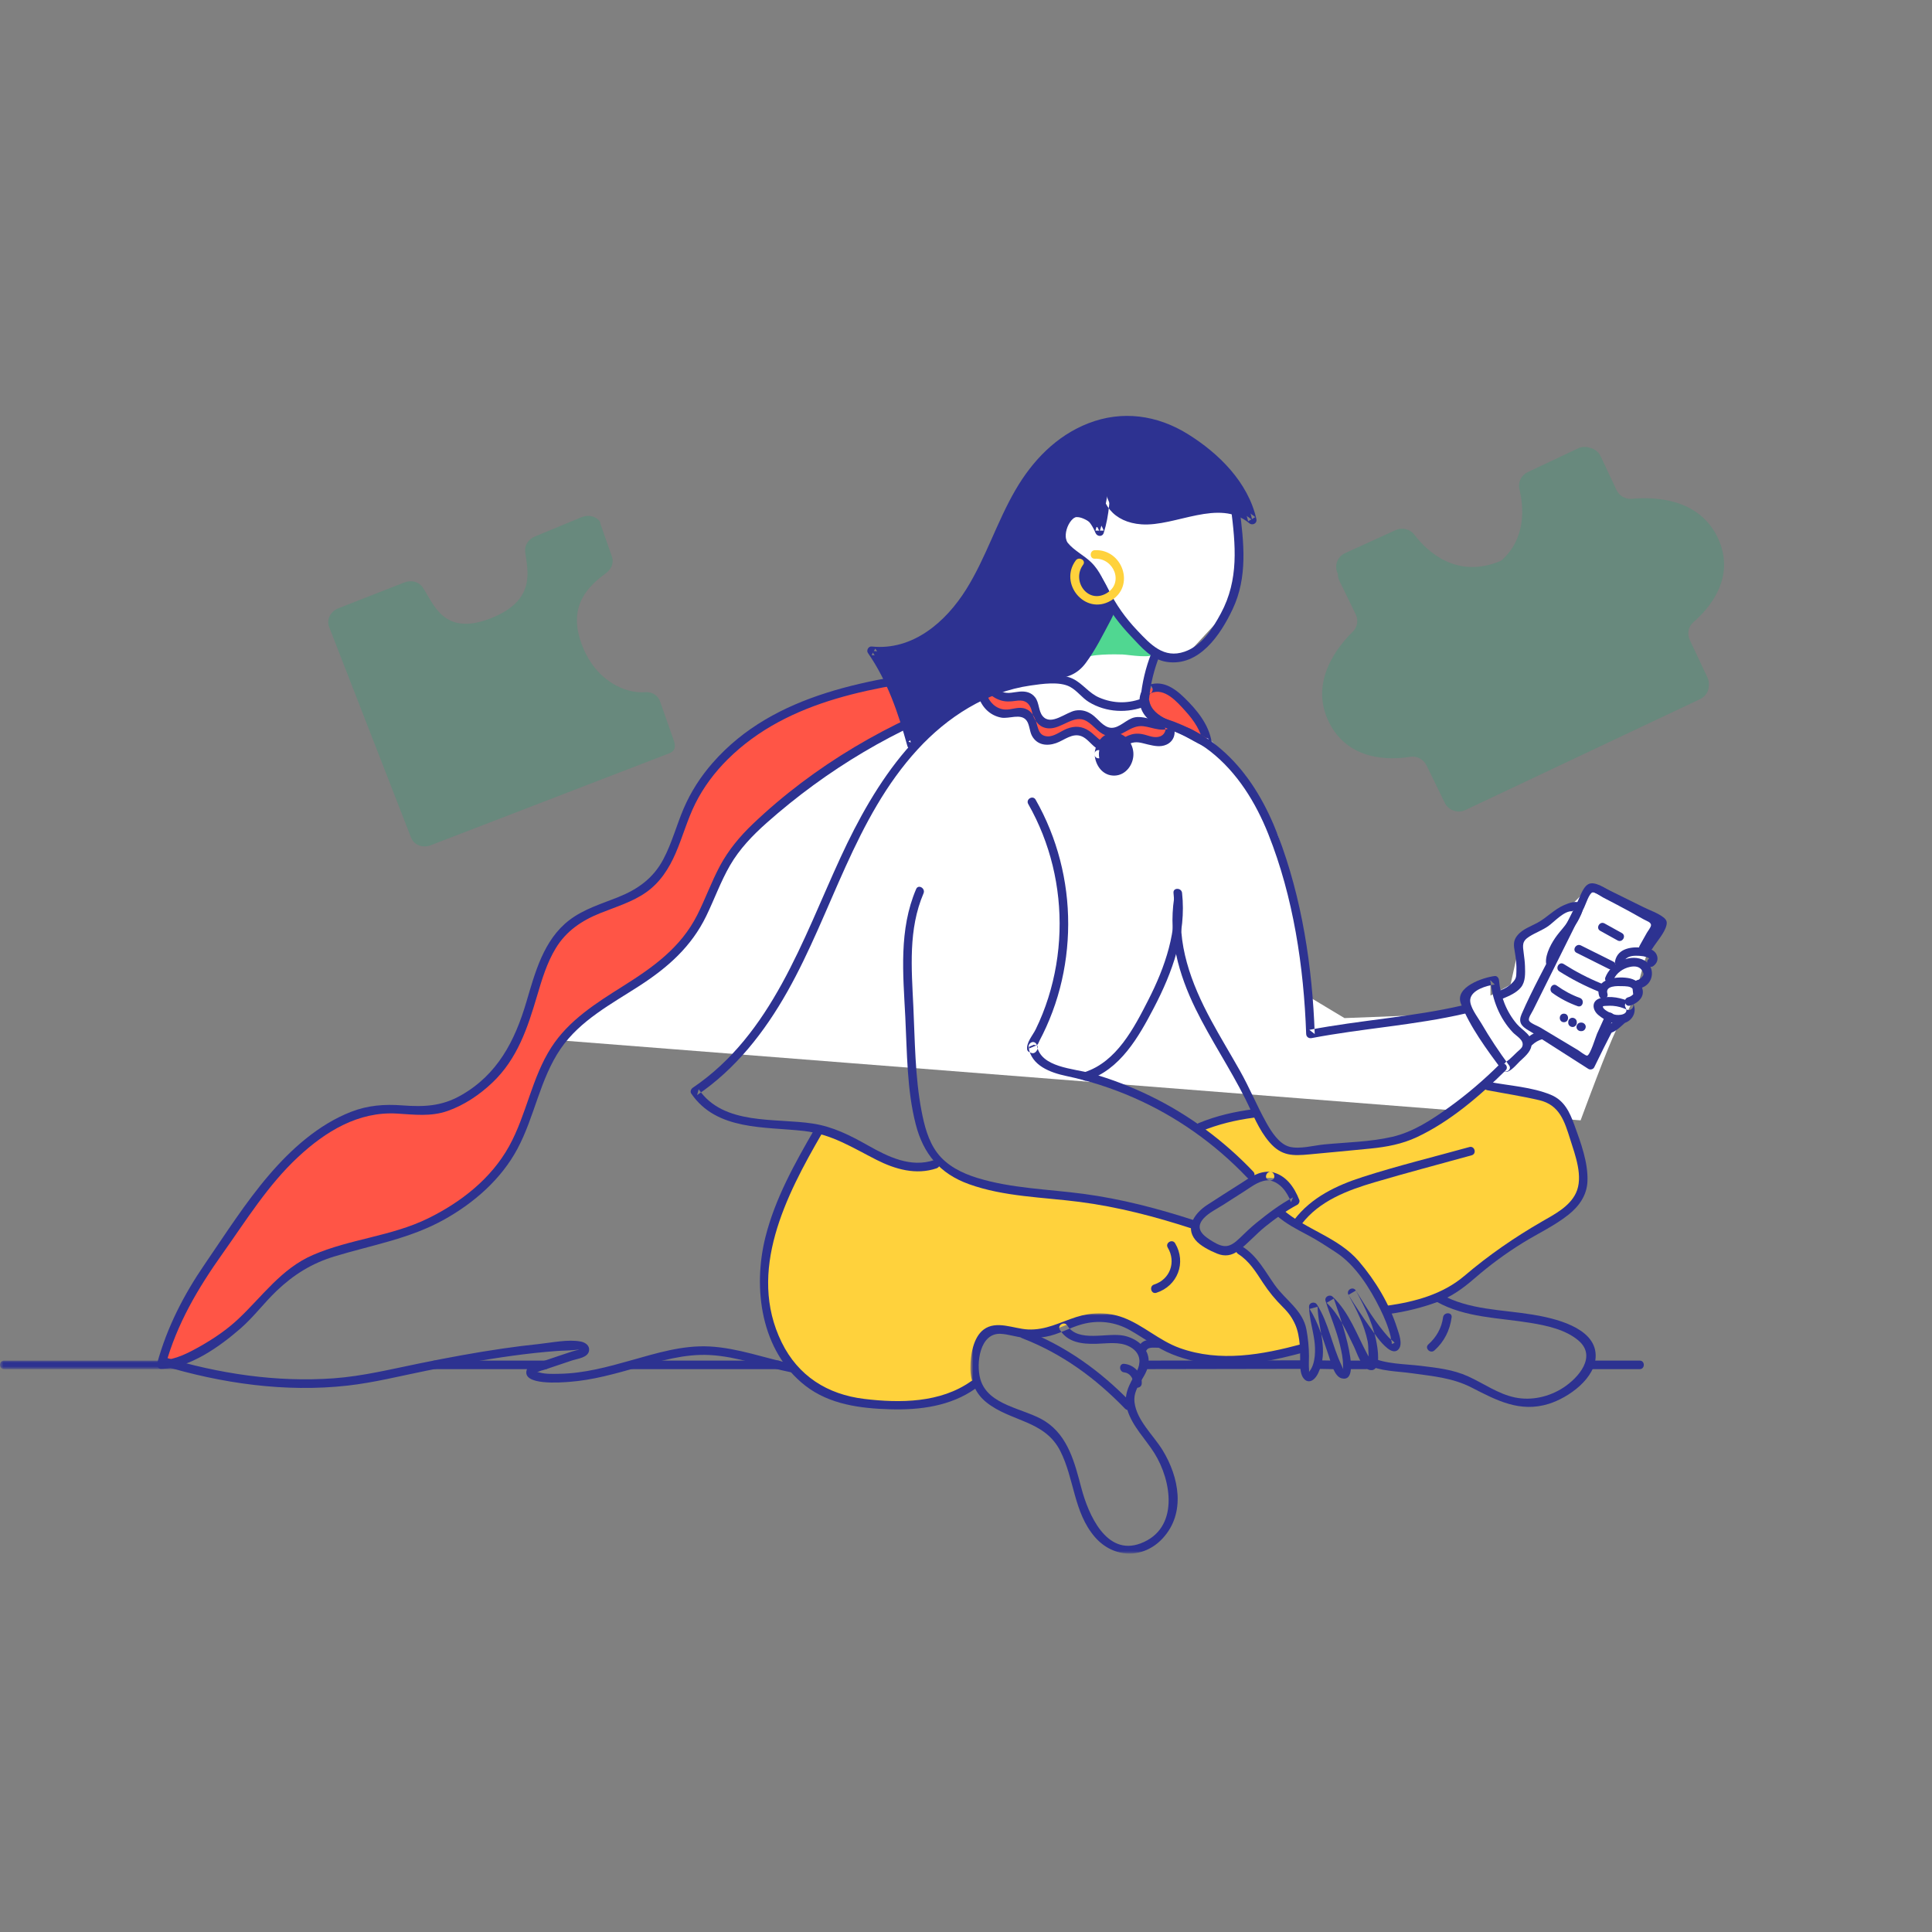 <?xml version="1.0" encoding="UTF-8" standalone="no"?>
<svg
   xmlns:dc="http://purl.org/dc/elements/1.1/"
   xmlns:cc="http://creativecommons.org/ns#"
   xmlns:rdf="http://www.w3.org/1999/02/22-rdf-syntax-ns#"
   xmlns:svg="http://www.w3.org/2000/svg"
   xmlns="http://www.w3.org/2000/svg"
   xmlns:xlink="http://www.w3.org/1999/xlink"
   xmlns:sodipodi="http://sodipodi.sourceforge.net/DTD/sodipodi-0.dtd"
   xmlns:inkscape="http://www.inkscape.org/namespaces/inkscape"
   width="500"
   height="500"
   viewBox="0 0 500 500"
   version="1.1"
   id="svg919"
   sodipodi:docname="illustration-08.svg"
   inkscape:version="1.0 (4035a4f, 2020-05-01)">
  <rect x="0" y="0" width="500" height="500" fill="#808080" stroke="none"/>
  <sodipodi:namedview
     inkscape:document-rotation="0"
     pagecolor="#ffffff"
     bordercolor="#666666"
     borderopacity="1"
     objecttolerance="10"
     gridtolerance="10"
     guidetolerance="10"
     inkscape:pageopacity="0"
     inkscape:pageshadow="2"
     inkscape:window-width="1920"
     inkscape:window-height="1027"
     id="namedview921"
     showgrid="false"
     inkscape:zoom="1.4944072"
     inkscape:cx="155.24551"
     inkscape:cy="254.56587"
     inkscape:window-x="0"
     inkscape:window-y="25"
     inkscape:window-maximized="1"
     inkscape:current-layer="svg919" />
  <title
     id="title833">illustration-05</title>
  <defs
     id="defs837">
    <polygon
       id="path-1"
       points="87.265,62.17 0,62.17 0,-3.2246991e-14 87.265,-3.2246991e-14 " />
    <polygon
       id="path-3"
       points="46.426,2.211 0,2.211 0,-1.6123496e-14 46.426,-1.6123496e-14 " />
  </defs>
  <g
     id="Desktop"
     stroke="none"
     stroke-width="1"
     fill="none"
     fill-rule="evenodd"
     transform="matrix(-1,0,0,1,446.19,107.066)">
    <g
       id="Landing-02"
       transform="translate(-1053,-7069)">
      <g
         id="Group-21"
         transform="translate(100,6625)">
        <g
           id="Group"
           transform="translate(953,444)">
          <g
             id="Group-23"
             transform="translate(0,0.568)">
            <path
               d="M 307.347,161.123 229.052,82.001 201.708,63.791 178.519,25.868 152.862,16.026 126.268,22.049 V 34.741 45.37 l 3.357,6.221 8.349,9.044 6.551,2.301 2.586,-2.301 3.082,10.227 -5.668,6.652 -10.836,5.593 -9.762,9.984 -8.466,15.457 -4.008,13.851 -3.527,27.627 -9.689,5.821 -29.877,-1.146 -2.193,-6.556 -5.706,-2.08 v 3.961 l -5.187,-2.811 -2.505,-11.314 -14.041,-10.106 -3.968,-3.929 -17.533,9.336 3.546,10.479 1.964,7.322 c 1.75,4.443 3.095,7.08 4.035,7.91 0.94,0.83 4.393,9.296 10.359,25.398 z"
               id="Path-2"
               fill="#ffffff" />
            <g
               id="Group-129">
              <path
                 d="m 54.472,193.248 c 1.405,-0.196 0.807,-2.328 -0.589,-2.134 -1.586,0.221 -3.195,0.27 -4.812,0.185 -0.795,0.63 -1.57,1.287 -2.329,1.949 2.583,0.311 5.173,0.356 7.73,0"
                 id="Fill-1"
                 fill="#ffffff" />
              <path
                 d="m 89.88,226.422 c 8.612,-14.276 22.621,-17.414 23.764,-18.773 1.143,-1.357 0.788,-2.544 -0.834,-3.269 -0.468,-0.209 -0.999,-0.243 -1.475,-0.434 -2.187,-0.879 1.195,-4.564 3.139,-5.895 1.944,-1.33 4.098,-0.63 6.444,-0.845 4.921,-3.404 13.66,-10.747 14.762,-12.48 1.103,-1.732 -5.773,-2.741 -5.773,-2.741 0,0 -5.678,-1.325 -8.422,-1.418 -1.259,0.857 -1.818,2.449 -2.555,3.781 -2.587,4.676 -3.785,6.902 -11.81,5.646 -4.466,-0.54 -9.94,-0.373 -13.456,-1.201 -8.517,-1.041 -18.191,-2.255 -25.61,-10.694 -2.342,-2.662 -4.047,-4.966 -7.653,-4.673 -3.68,0.298 -8.095,1.971 -11.852,2.686 -2.168,0.414 -4.449,0.879 -6.11,2.333 -1.417,1.239 -2.194,3.039 -2.861,4.799 -1.272,3.357 -2.307,6.801 -3.096,10.303 -0.514,2.287 -0.922,4.688 -0.322,6.955 1.101,4.164 5.188,6.707 8.926,8.853 6.084,3.493 12.166,7.074 17.522,11.603 2.667,2.257 5.179,4.766 8.269,6.396 3.656,1.928 11.053,3.986 15.785,4.741"
                 id="Fill-3"
                 fill="#ffd23c" />
              <path
                 d="m 109.256,240.829 c 7.591,2.608 23.874,4.496 30.352,1.667 6.639,-2.899 15.33,-8.469 22.569,-8.793 7.062,-0.315 9.402,3.395 16.459,3.808 4.292,0.253 10.501,-2.077 13.599,0.9 2.177,2.093 2.402,5.573 1.539,8.466 -0.249,0.837 -0.58,1.672 -0.559,2.544 0.057,2.461 5.335,4.175 7.718,4.798 12.215,3.2 18.976,3.437 31.428,-1.303 4.398,-1.675 5.392,-4.088 8.895,-7.23 2.464,-2.207 7.073,-13.931 6.999,-16.471 -0.486,-16.34 -4.667,-30.765 -13.64,-44.437 -7.05,1.932 -13.909,6.578 -21.467,8.769 -3.27,0.949 -7.543,2.18 -9.132,-0.829 -3.766,3.317 -12.077,6.907 -17.078,7.348 -17.465,1.536 -32.355,5.008 -49.337,9.36 -0.596,1.962 -1.584,3.003 -4.158,4.534 -2.574,1.531 -5.783,1.324 -8.768,1.068 -0.503,2.422 -1.075,3.586 -2.966,5.181 -5.16,4.357 -10.309,13.331 -12.928,19.552"
                 id="Fill-5"
                 fill="#ffd23c" />
              <path
                 d="m 191.188,68.013 c -0.64,2.895 -3.622,5.074 -6.578,4.808 -1.535,-0.14 -3.177,-0.831 -4.537,-0.106 -2.218,1.183 -1.559,4.893 -3.54,6.441 -1.444,1.128 -3.556,0.548 -5.191,-0.28 -1.635,-0.828 -3.349,-1.894 -5.155,-1.585 -2.972,0.508 -4.591,4.48 -7.605,4.541 -2.317,0.047 -4.022,-2.298 -6.299,-2.734 -1.404,-0.269 -2.826,0.224 -4.202,0.616 -1.375,0.391 -2.911,0.674 -4.187,0.031 -1.277,-0.644 -1.918,-2.594 -0.84,-3.534 l 0.712,4.267 c -1.078,0.939 -0.437,2.89 0.84,3.533 1.277,0.644 2.812,0.362 4.188,-0.029 1.375,-0.392 2.797,-0.885 4.202,-0.616 2.276,0.436 3.981,2.781 6.298,2.735 3.014,-0.061 4.634,-4.033 7.605,-4.542 1.807,-0.309 3.521,0.757 5.155,1.586 1.635,0.828 3.747,1.407 5.191,0.279 1.981,-1.546 1.321,-5.257 3.539,-6.439 1.36,-0.726 3.002,-0.034 4.537,0.104 2.956,0.268 5.938,-1.912 6.578,-4.807"
                 id="Fill-7"
                 fill="#ff5546" />
              <path
                 d="m 190.12,67.719 c -0.51,1.705 -1.703,3.148 -3.428,3.744 -1.489,0.513 -2.916,0.007 -4.413,-0.112 -1.565,-0.123 -2.967,0.196 -3.97,1.475 -1.091,1.391 -0.858,3.523 -1.935,4.839 -2.189,2.678 -6.069,-1.026 -8.556,-1.421 -1.574,-0.248 -2.897,0.129 -4.205,1.012 -1.564,1.058 -2.989,3.404 -5.031,3.47 -2.141,0.067 -3.926,-2.258 -6.004,-2.695 -1.088,-0.23 -2.165,-0.043 -3.227,0.188 -0.67,0.146 -1.314,0.392 -1.985,0.535 -0.367,0.115 -0.745,0.178 -1.132,0.185 -1.195,0.331 -1.995,-0.318 -2.398,-1.946 l -1.85,-0.489 c 0.148,0.888 0.296,1.774 0.444,2.662 0.059,0.358 0.234,0.917 0.215,1.288 -0.041,0.792 0.064,-0.831 -0.195,-0.078 -0.645,1.867 -0.045,3.838 1.861,4.7 1.572,0.71 3.184,0.335 4.776,-0.031 1.75,-0.4 2.972,-0.968 4.795,-0.201 0.724,0.306 1.342,0.844 2.022,1.23 2.465,1.407 4.603,1.436 6.881,-0.334 1.109,-0.862 2.143,-2.287 3.474,-2.821 2.408,-0.966 4.491,1.024 6.61,1.764 2.433,0.85 4.972,0.504 6.268,-1.917 0.615,-1.148 0.613,-2.923 1.393,-3.939 1.478,-1.928 4.497,-0.361 6.539,-0.741 2.929,-0.545 5.062,-2.724 5.898,-5.512 0.409,-1.368 -1.727,-1.951 -2.135,-0.588 -0.635,2.122 -2.414,3.846 -4.705,4.009 -1.569,0.112 -3.069,-0.652 -4.643,-0.38 -1.925,0.334 -2.853,1.803 -3.44,3.529 -0.546,1.607 -0.598,3.655 -2.933,3.796 -1.716,0.105 -3.473,-1.37 -5.011,-1.972 -2.064,-0.808 -3.94,-0.685 -5.775,0.555 -2.357,1.594 -3.744,4.397 -6.966,2.835 -2.451,-1.188 -3.869,-2.536 -6.77,-2.001 -0.852,0.157 -1.665,0.479 -2.511,0.663 -1.425,0.31 -3.121,0.049 -3.53,-1.762 -0.003,-0.013 0.266,-1.015 0.271,-1.161 0.041,-1.327 -0.478,-2.864 -0.698,-4.182 -0.129,-0.777 -1.355,-1.117 -1.85,-0.488 -1.157,1.47 -1.126,3.417 0.334,4.748 2.282,2.08 5.178,0.415 7.716,0.13 3.419,-0.385 5.499,3.073 8.887,2.562 2.533,-0.382 3.73,-2.694 5.787,-3.89 3.25,-1.891 6.388,2.052 9.784,1.888 2.188,-0.106 3.429,-1.565 4.127,-3.51 0.217,-0.603 0.285,-1.31 0.561,-1.89 0.819,-1.718 2.096,-1.982 3.918,-1.711 1.327,0.197 2.599,0.26 3.896,-0.159 2.51,-0.81 4.235,-2.818 4.975,-5.288 0.409,-1.367 -1.727,-1.95 -2.135,-0.588"
                 id="Fill-9"
                 fill="#2d3291" />
              <path
                 d="m 148.912,70.811 c -1.455,-0.838 -3.328,-0.636 -4.838,0.1 -1.509,0.735 -2.732,1.935 -3.927,3.114 -2.763,2.727 -5.984,6.594 -6.458,10.623 1.016,-0.25 1.715,-0.986 2.632,-1.49 2.492,-1.37 5.094,-2.54 7.773,-3.496 1.597,-0.57 3.285,-1.101 4.495,-2.288 1.707,-1.674 2.395,-5.369 0.324,-6.562"
                 id="Fill-11"
                 fill="#ff5546" />
              <path
                 d="m 149.471,69.855 c -3.841,-1.693 -7.069,0.42 -9.806,3.092 -3.219,3.143 -6.29,6.848 -7.044,11.406 -0.123,0.743 0.49,1.688 1.362,1.361 2.905,-1.091 5.489,-3.051 8.411,-4.23 2.217,-0.895 4.824,-1.43 6.657,-3.059 2.454,-2.181 3.269,-6.424 0.421,-8.571 -1.138,-0.858 -2.243,1.063 -1.118,1.91 1.523,1.148 0.465,3.771 -0.548,4.825 -1.356,1.413 -3.737,1.875 -5.504,2.566 -1.413,0.553 -2.806,1.158 -4.171,1.822 -1.57,0.764 -3.116,1.993 -4.736,2.602 0.454,0.454 0.908,0.907 1.362,1.361 0.554,-3.346 2.422,-6.094 4.669,-8.567 2.127,-2.341 5.386,-6.171 8.928,-4.609 1.292,0.57 2.42,-1.336 1.118,-1.91"
                 id="Fill-13"
                 fill="#2d3291" />
              <path
                 d="m 197.659,66.17 c 13.614,1.719 27.401,3.482 40.135,8.588 12.735,5.107 24.511,14.018 30.123,26.53 3.043,6.784 4.421,14.739 9.939,19.727 5.704,5.156 14.373,5.712 20.439,10.437 9.182,7.152 9.314,20.775 14.48,31.199 3.274,6.607 8.892,11.951 15.503,15.173 6.755,3.292 10.792,1.619 17.581,1.535 14.11,-0.176 28.374,14.536 35.561,25.277 9.99,14.928 18.408,23.535 23.039,40.887 -6.124,0.033 -18.072,-7.802 -22.3,-12.637 -5.105,-5.839 -11.357,-12.592 -18.74,-15.266 -8.873,-3.214 -18.222,-4.218 -26.942,-8.209 -9.231,-4.225 -17.768,-10.624 -22.781,-19.445 -4.973,-8.749 -6.255,-19.392 -12.196,-27.516 -8.414,-11.504 -24.303,-15.489 -33.035,-26.754 -5.04,-6.502 -6.798,-14.708 -11.23,-21.524 -4.253,-6.54 -11.254,-11.893 -17.334,-16.699 -13.502,-10.67 -28.817,-19.055 -45.111,-24.616"
                 id="Fill-15"
                 fill="#ff5546" />
              <path
                 d="m 197.659,67.276 c 21.202,2.68 44.361,5.86 60.237,21.641 3.352,3.332 6.218,7.152 8.333,11.384 2.069,4.141 3.271,8.636 5.107,12.876 1.72,3.975 4.032,7.58 7.621,10.109 3.596,2.534 7.879,3.784 11.917,5.411 4.786,1.929 8.772,4.601 11.49,9.077 2.282,3.759 3.56,8.025 4.799,12.213 2.485,8.398 5.105,16.412 11.649,22.607 3.297,3.121 7.28,5.804 11.586,7.302 4.303,1.499 8.595,0.928 13.038,0.662 10.03,-0.597 18.526,4.638 25.644,11.271 7.766,7.236 13.337,16.267 19.439,24.862 6.444,9.074 11.914,18.305 14.874,29.125 0.356,-0.468 0.712,-0.934 1.067,-1.401 -3.642,-0.1 -7.193,-1.989 -10.285,-3.749 -3.434,-1.957 -6.772,-4.238 -9.656,-6.95 -6.276,-5.905 -11.127,-13.019 -19.321,-16.567 -9.604,-4.159 -20.315,-4.82 -29.782,-9.463 -8.509,-4.174 -16.34,-10.282 -20.984,-18.681 -4.51,-8.157 -5.857,-17.734 -10.943,-25.612 -4.52,-7.001 -11.621,-11.463 -18.532,-15.811 -7.815,-4.917 -14.951,-9.979 -19.217,-18.427 -2.108,-4.173 -3.677,-8.6 -5.89,-12.724 -2.181,-4.063 -5.1,-7.578 -8.426,-10.758 -15.859,-15.156 -35.654,-26.751 -56.337,-33.888 -1.35,-0.466 -1.93,1.67 -0.589,2.134 19.647,6.779 37.73,17.618 53.269,31.399 3.642,3.23 7.04,6.769 9.493,11.004 2.424,4.189 4.045,8.769 6.155,13.112 3.861,7.949 9.947,13.313 17.262,18.048 7.263,4.701 15.384,8.956 20.397,16.268 5.394,7.868 6.753,17.638 11.226,25.971 4.204,7.831 11.136,13.885 18.814,18.201 8.957,5.035 18.834,6.657 28.541,9.613 5.82,1.772 10.514,4.687 14.914,8.876 3.255,3.099 5.952,6.772 9.335,9.725 5.356,4.676 13.149,10.288 20.556,10.49 0.723,0.019 1.253,-0.722 1.067,-1.4 -2.566,-9.383 -6.903,-17.798 -12.392,-25.794 -5.305,-7.729 -10.464,-15.859 -16.57,-22.983 -5.775,-6.737 -12.855,-13.084 -21.228,-16.344 -4.354,-1.696 -8.639,-2.009 -13.263,-1.666 -5.585,0.415 -10.167,0.249 -15.186,-2.604 -9.45,-5.371 -13.925,-14.043 -16.899,-24.091 -2.272,-7.671 -4.463,-16.136 -11.134,-21.249 -3.742,-2.869 -8.312,-4.214 -12.632,-5.944 -5.082,-2.034 -9.085,-4.879 -11.694,-9.797 -2.235,-4.212 -3.431,-8.872 -5.31,-13.239 -1.837,-4.27 -4.37,-8.18 -7.425,-11.679 -15.986,-18.312 -41.37,-21.897 -64.133,-24.774 -1.41,-0.179 -1.397,2.035 0,2.212"
                 id="Fill-17"
                 fill="#2d3291" />
              <path
                 d="m 165.453,62.936 c -1.62,-3.881 -3.24,-7.762 -4.86,-11.642 -0.608,-1.457 -0.307,-2.617 -1.74,-3.279 -1.471,2.915 -3.767,5.641 -5.76,8.226 -0.812,1.056 -6.367,3.406 -5.962,5.004 0.452,1.779 6.974,0.551 8.565,0.499 1.348,-0.045 9.166,-0.222 9.757,1.192"
                 id="Fill-19"
                 fill="#50d791" />
              <path
                 d="m 160.078,15.84 c 0.005,-0.065 0.011,-0.13 0.018,-0.196 0.474,3.92 -0.56,8.48 -4.702,10.263 -3.467,1.487 -7.575,1.255 -11.332,0.529 -3.757,-0.727 -7.407,-1.912 -11.241,-2.244 -3.835,-0.331 -8.062,0.349 -10.711,2.793 1.528,-7.467 7.106,-13.951 13.752,-18.935 4.233,-3.175 9.126,-5.923 14.627,-6.777 9.078,-1.41 18.317,2.677 24.422,8.588 6.106,5.912 9.645,13.436 12.936,20.844 3.291,7.408 6.53,14.992 12.19,21.227 4.956,5.459 12.605,9.906 20.587,8.854 -5.397,7.635 -7.936,15.647 -10.321,24.335 -11.788,-10.356 -21.008,-17.761 -34.219,-18.114 -2.845,-0.075 -5.958,0.024 -8.198,-1.729 -0.865,-0.677 -1.521,-1.58 -2.142,-2.486 -1.941,-2.827 -3.669,-5.799 -5.167,-8.884 -0.575,-1.185 -2.093,-3.394 -2.068,-4.715 0.02,-1.023 1.52,-2.7 1.931,-3.822 1.415,-3.864 2.536,-5.379 5.65,-8.071 0.628,-0.543 4.623,-3.547 5.106,-4.222 1.033,-1.444 -0.387,-5.421 -1.368,-6.787 -4.802,-4.939 -8.214,3.688 -8.214,3.688 0,0 -1.161,-3.649 -1.154,-4.567 0.014,-2.15 -0.483,-8.168 -0.38,-9.574"
                 id="Fill-21"
                 fill="#2d3291" />
              <path
                 d="m 161.185,15.84 0.018,-0.196 h -2.214 c 0.358,3.692 -0.425,7.581 -4.112,9.249 -4.235,1.915 -9.261,0.812 -13.577,-0.195 -6.64,-1.548 -14.219,-3.3 -19.974,1.504 0.617,0.359 1.234,0.718 1.851,1.076 2.02,-8.952 9.166,-15.972 16.743,-20.676 8.81,-5.47 18.882,-5.848 27.94,-0.654 16.587,9.512 18.41,30.413 29.441,44.444 5.584,7.101 13.984,12.486 23.323,11.5 -0.319,-0.555 -0.638,-1.11 -0.956,-1.664 -5.171,7.468 -8.035,15.914 -10.432,24.6 0.617,-0.163 1.234,-0.325 1.85,-0.488 -6.682,-5.861 -13.572,-11.994 -21.835,-15.532 -3.639,-1.558 -7.48,-2.519 -11.429,-2.818 -2.313,-0.175 -4.764,0.094 -7.015,-0.539 -3.031,-0.854 -4.525,-3.721 -6.066,-6.237 -1.264,-2.066 -2.326,-4.218 -3.464,-6.351 -0.405,-0.76 -0.96,-1.506 -1.237,-2.326 -0.619,-1.832 0.305,-2.518 1.07,-4.003 0.82,-1.592 1.283,-3.312 2.297,-4.815 1.011,-1.499 2.395,-2.751 3.784,-3.895 1.644,-1.354 4.518,-2.753 5.28,-4.86 0.781,-2.159 -0.417,-5.771 -1.862,-7.452 -3.921,-4.562 -8.485,0.281 -10.065,4.176 h 2.135 c -1.382,-4.382 -1.674,-9.254 -1.495,-13.847 0.056,-1.424 -2.159,-1.421 -2.214,0 -0.187,4.796 0.129,9.853 1.574,14.435 0.351,1.112 1.738,0.981 2.135,0 0.57,-1.405 1.635,-3.316 3.044,-4.06 3.218,-1.697 5.827,4.526 4.123,6.645 -1.569,1.951 -4.215,3.244 -6.026,5.006 -2.41,2.345 -3.251,5.024 -4.82,7.879 -1.595,2.903 -1.915,4.042 -0.294,7.058 2.047,3.809 3.947,7.749 6.555,11.223 2.11,2.811 4.773,3.805 8.219,4.012 4.035,0.242 7.87,0.384 11.763,1.622 9.387,2.984 17.017,9.877 24.275,16.243 0.614,0.539 1.618,0.354 1.851,-0.488 2.347,-8.508 5.141,-16.753 10.209,-24.071 0.452,-0.653 -0.14,-1.751 -0.956,-1.664 -10.633,1.124 -19.193,-6.324 -24.491,-14.801 -5.088,-8.144 -7.925,-17.428 -12.744,-25.715 -4.405,-7.577 -10.558,-14.004 -18.847,-17.242 -8.76,-3.421 -17.832,-2.139 -25.74,2.771 -8.052,5 -15.615,12.49 -17.761,21.999 -0.253,1.124 1.01,1.778 1.85,1.076 7.823,-6.532 19.064,0.934 27.906,0.298 7.137,-0.513 11.09,-5.365 10.406,-12.421 -0.138,-1.418 -2.082,-1.426 -2.214,0 l -0.018,0.196 c -0.132,1.417 2.083,1.408 2.214,0"
                 id="Fill-23"
                 fill="#2d3291" />
              <path
                 d="m 125.394,23.935 c -1.104,8.867 -2.159,17.743 1.788,26.079 3.115,6.577 8.618,14.933 17.088,13.645 3.911,-0.595 6.541,-3.807 9.118,-6.522 3.007,-3.167 5.589,-6.478 7.516,-10.41 0.895,-1.827 1.778,-3.71 3.072,-5.299 1.278,-1.569 2.941,-2.617 4.546,-3.807 2.553,-1.893 4.538,-4.317 4.264,-7.702 -0.195,-2.405 -1.875,-5.748 -4.571,-6.031 -2.366,-0.249 -4.971,1.48 -6.757,2.849 0.542,0.221 1.084,0.441 1.627,0.661 -0.617,-3.532 -1.248,-7.063 -1.971,-10.576 -0.287,-1.394 -2.422,-0.804 -2.135,0.588 0.723,3.512 1.354,7.044 1.971,10.576 0.113,0.65 1.087,1.075 1.626,0.661 1.698,-1.302 4.681,-3.598 6.602,-1.784 2.111,1.995 1.66,5.604 -0.198,7.556 -0.945,0.994 -2.179,1.708 -3.287,2.503 -2.922,2.097 -4.743,4.719 -6.323,7.908 -2.007,4.048 -4.429,7.457 -7.548,10.742 -3.407,3.59 -6.816,7.316 -12.21,5.44 -4.501,-1.566 -7.232,-5.909 -9.38,-9.892 -4.718,-8.748 -3.81,-17.674 -2.625,-27.186 0.175,-1.409 -2.04,-1.397 -2.214,0"
                 id="Fill-25"
                 fill="#2d3291" />
              <path
                 d="m 146.072,61.964 c 1.425,3.602 2.352,7.307 2.728,11.163 0.137,1.404 2.352,1.419 2.214,0 -0.396,-4.06 -1.306,-7.956 -2.807,-11.751 -0.518,-1.309 -2.66,-0.739 -2.135,0.588"
                 id="Fill-27"
                 fill="#2d3291" />
              <path
                 d="m 203.78,194.717 c 5.311,1.815 10.73,0.267 15.571,-2.186 6.249,-3.166 11.597,-6.645 18.742,-7.466 10.208,-1.171 22.615,-0.046 29.196,-9.681 0.354,-0.516 0.07,-1.197 -0.397,-1.514 -20.43,-13.822 -28.394,-38.258 -38.242,-59.615 -8.936,-19.377 -21.811,-39.664 -43.725,-45.601 -2.775,-0.752 -5.63,-1.226 -8.5,-1.392 -2.57,-0.149 -5.474,-0.393 -7.863,0.755 -2.562,1.231 -4.154,3.719 -6.808,4.862 -3.843,1.657 -7.791,1.636 -11.642,0.037 -0.514,-0.213 -1.275,0.235 -1.362,0.772 -0.764,4.657 -7.741,5.824 -11.275,7.621 -3.488,1.773 -6.665,4.176 -9.44,6.923 -5.741,5.68 -9.699,12.831 -12.574,20.315 -6.231,16.226 -8.922,34.121 -9.521,51.416 0.467,-0.356 0.934,-0.711 1.401,-1.067 -13.217,-2.53 -26.655,-3.315 -39.793,-6.366 -1.387,-0.322 -1.979,1.811 -0.589,2.133 13.14,3.05 26.574,3.836 39.793,6.366 0.718,0.137 1.375,-0.306 1.402,-1.067 0.603,-17.389 3.323,-35.501 9.803,-51.75 3.244,-8.135 7.993,-15.873 14.948,-21.352 3.365,-2.652 7.003,-4.188 10.913,-5.847 2.92,-1.238 6.508,-3.322 7.068,-6.738 l -1.363,0.773 c 4.769,1.98 10.393,1.737 14.866,-0.993 1.789,-1.092 3.039,-2.95 4.883,-3.938 2.729,-1.462 7.272,-0.756 10.23,-0.334 11.41,1.63 21.501,8.144 29.184,16.512 16.348,17.808 22.105,42.085 33.749,62.726 5.877,10.417 13.351,19.999 23.339,26.757 -0.132,-0.505 -0.264,-1.009 -0.397,-1.514 -6.462,9.46 -19.762,7.367 -29.576,8.888 -5.234,0.812 -9.634,3.058 -14.198,5.629 -5.265,2.966 -11.116,5.891 -17.234,3.799 -1.351,-0.461 -1.932,1.675 -0.589,2.134"
                 id="Fill-29"
                 fill="#2d3291" />
              <path
                 d="m 56.546,169.395 c 6.664,6.591 14.393,13.247 22.946,17.259 3.835,1.799 7.817,2.536 12.002,2.956 5.251,0.528 10.509,1.001 15.763,1.501 4.418,0.42 7.277,0.441 10.355,-3.097 2.853,-3.28 4.34,-7.366 6.26,-11.202 3.992,-7.976 9.009,-15.394 12.929,-23.408 4.374,-8.943 7.018,-18.489 5.544,-28.483 -0.207,-1.403 -2.34,-0.807 -2.135,0.588 1.622,11.003 -2.311,21.388 -7.461,30.918 -2.385,4.414 -5,8.698 -7.465,13.068 -2.469,4.378 -4.374,9.038 -6.814,13.415 -1.283,2.3 -3.294,5.547 -6.045,6.246 -2.623,0.667 -6.324,-0.367 -8.997,-0.621 -5.793,-0.551 -11.89,-0.647 -17.568,-1.964 -5.388,-1.249 -10.099,-4.359 -14.539,-7.534 -4.709,-3.368 -9.096,-7.138 -13.209,-11.206 -1.014,-1.002 -2.581,0.561 -1.566,1.565"
                 id="Fill-31"
                 fill="#2d3291" />
              <path
                 d="m 140.274,123.454 c -1.163,10.506 2.503,20.573 7.302,29.753 3.956,7.569 8.706,15.976 17.337,18.767 1.359,0.44 1.941,-1.696 0.589,-2.133 -8.293,-2.682 -12.782,-11.407 -16.487,-18.666 -4.396,-8.612 -7.609,-17.936 -6.527,-27.722 0.157,-1.413 -2.059,-1.402 -2.214,0"
                 id="Fill-33"
                 fill="#2d3291" />
              <path
                 d="m 178.173,99.32 c -5.594,9.825 -8.467,21.001 -8.43,32.302 0.019,5.552 0.731,11.117 2.134,16.489 0.727,2.784 1.647,5.515 2.747,8.174 0.5,1.208 1.034,2.401 1.609,3.576 0.266,0.545 0.541,1.085 0.824,1.621 0.55,1.042 0.472,1.65 1.567,1.273 0.417,0.17 0.834,0.339 1.25,0.509 -0.002,0.149 -0.003,0.3 -0.005,0.45 -0.675,-0.284 -1.349,-0.568 -2.024,-0.852 -0.885,5.813 -9.609,6.023 -14.031,7.277 -5.291,1.5 -10.447,3.489 -15.388,5.902 -9.956,4.861 -18.958,11.515 -26.586,19.539 -0.981,1.031 0.582,2.599 1.566,1.563 8.355,-8.787 18.378,-15.89 29.501,-20.75 5.573,-2.435 11.391,-4.306 17.342,-5.566 4.084,-0.866 9.014,-2.656 9.732,-7.377 0.179,-1.175 -1.331,-2.003 -2.024,-0.852 -0.067,0.111 -0.134,0.223 -0.201,0.334 -0.199,0.331 -0.206,0.786 0,1.117 0.069,0.11 0.137,0.221 0.206,0.332 0.246,0.395 0.783,0.668 1.25,0.508 l 0.369,-0.128 c 0.334,-0.115 0.719,-0.387 0.774,-0.773 0.263,-1.838 -1.422,-3.635 -2.21,-5.245 -1.29,-2.635 -2.37,-5.37 -3.253,-8.166 -1.752,-5.547 -2.721,-11.323 -2.902,-17.137 -0.357,-11.527 2.386,-22.974 8.096,-33.004 0.706,-1.24 -1.207,-2.357 -1.912,-1.118"
                 id="Fill-35"
                 fill="#2d3291" />
              <path
                 d="m 137.569,210.365 c 9.555,-3.113 19.278,-5.663 29.262,-6.953 9.481,-1.223 19.545,-1.321 28.624,-4.597 7.491,-2.704 11.757,-7.792 13.729,-15.415 2.321,-8.97 2.247,-18.675 2.717,-27.872 0.571,-11.167 1.698,-22.548 -2.81,-33.084 -0.559,-1.305 -2.466,-0.179 -1.912,1.116 3.981,9.305 3.105,19.371 2.641,29.233 -0.42,8.925 -0.43,18.227 -2.108,27.023 -0.714,3.743 -1.718,7.749 -4.03,10.854 -2.522,3.388 -6.466,5.326 -10.419,6.543 -8.869,2.732 -18.372,2.902 -27.513,4.128 -9.813,1.315 -19.371,3.826 -28.771,6.889 -1.349,0.441 -0.772,2.577 0.589,2.134"
                 id="Fill-37"
                 fill="#2d3291" />
              <path
                 d="m 57.539,169.222 c 3.838,-5.205 8.235,-11.08 10.583,-17.153 1.643,-4.25 -5.697,-6.732 -8.77,-7.11 -0.63,-0.078 -1.059,0.571 -1.107,1.106 -0.365,4.125 -1.903,8.124 -4.602,11.3 -1.513,1.78 -4.29,2.931 -3.803,5.645 0.308,1.718 1.882,2.933 3.073,4.074 0.773,0.739 2.406,2.799 3.67,2.688 1.409,-0.125 1.422,-2.338 0,-2.213 0.493,-0.044 -0.61,-0.659 -1.051,-1.055 -0.644,-0.579 -1.27,-1.182 -1.882,-1.794 -0.407,-0.407 -1.197,-0.95 -1.412,-1.493 -0.64,-1.624 1.477,-2.671 2.386,-3.626 3.492,-3.663 5.395,-8.542 5.837,-13.527 -0.37,0.368 -0.738,0.738 -1.108,1.106 2.112,0.26 6.029,1.389 6.336,3.832 0.234,1.866 -1.895,4.534 -2.842,6.159 -2.202,3.782 -4.623,7.422 -7.22,10.944 -0.846,1.148 1.075,2.252 1.912,1.116"
                 id="Fill-39"
                 fill="#2d3291" />
              <path
                 d="m 117.46,197.835 c 2.572,-0.158 4.462,1.406 6.524,2.727 1.867,1.196 3.734,2.392 5.602,3.588 1.636,1.049 3.75,2.056 5.075,3.499 2.59,2.821 -0.093,4.684 -2.427,6.078 -2.876,1.718 -4.329,1.509 -6.833,-0.895 -1.44,-1.384 -2.825,-2.747 -4.38,-4.006 -2.999,-2.425 -6.051,-4.758 -9.465,-6.576 0.169,0.416 0.339,0.833 0.509,1.249 1.05,-2.67 2.72,-5.094 5.69,-5.704 1.394,-0.286 0.805,-2.42 -0.589,-2.134 -3.747,0.77 -5.911,3.878 -7.236,7.25 -0.17,0.434 0.111,1.037 0.509,1.249 2.96,1.575 5.646,3.527 8.26,5.62 2.439,1.953 4.499,4.381 6.981,6.254 1.735,1.309 3.534,1.573 5.542,0.756 1.8,-0.733 4.363,-2.007 5.61,-3.543 2.787,-3.436 -0.03,-7.04 -2.996,-9 -2.884,-1.904 -5.822,-3.732 -8.732,-5.596 -2.452,-1.571 -4.611,-3.215 -7.642,-3.029 -1.415,0.087 -1.426,2.3 0,2.212"
                 id="Fill-41"
                 fill="#2d3291" />
              <path
                 d="m 193.766,251.746 c 6.403,4.529 14.309,5.558 21.981,5.344 7.722,-0.214 15.766,-1.229 22.037,-6.115 11.483,-8.95 13.657,-25.182 10.301,-38.505 -2.506,-9.949 -7.57,-19.026 -12.677,-27.837 -0.714,-1.232 -2.629,-0.119 -1.912,1.116 9.281,16.01 19.408,35.651 10.394,54.027 -4.266,8.698 -11.818,13.467 -21.349,14.624 -9.297,1.129 -19.73,1.042 -27.656,-4.564 -1.166,-0.824 -2.273,1.093 -1.118,1.91"
                 id="Fill-43"
                 fill="#2d3291" />
              <path
                 d="m 135.933,183.005 c -4.63,-1.904 -9.271,-2.947 -14.223,-3.598 -1.409,-0.185 -1.395,2.029 0,2.212 4.749,0.625 9.199,1.695 13.635,3.519 1.317,0.541 1.89,-1.598 0.589,-2.134"
                 id="Fill-45"
                 fill="#2d3291" />
              <path
                 d="m 60.704,172.375 c -5.116,0.975 -11.044,1.313 -15.873,3.323 -3.49,1.452 -4.878,4.49 -6.1,7.85 -1.632,4.483 -3.59,9.741 -3.372,14.572 0.163,3.623 2.17,6.433 4.936,8.631 3.576,2.843 7.861,4.833 11.739,7.226 4.456,2.749 8.598,5.801 12.548,9.232 2.992,2.599 6.007,4.783 9.748,6.156 3.931,1.443 8.082,2.46 12.228,3.041 1.394,0.196 1.996,-1.936 0.589,-2.134 -7.145,-1.002 -14.339,-2.953 -19.915,-7.691 -6.34,-5.388 -12.911,-9.93 -20.123,-14.093 -3.239,-1.87 -7.084,-3.82 -8.766,-7.354 -1.983,-4.167 0.183,-9.815 1.485,-13.94 1.469,-4.65 2.75,-8.863 7.974,-10.093 4.446,-1.048 9.004,-1.738 13.49,-2.593 1.398,-0.267 0.806,-2.399 -0.588,-2.134"
                 id="Fill-47"
                 fill="#2d3291" />
              <path
                 d="m 65.324,191.352 c 8.371,2.319 16.785,4.524 25.116,6.982 7.022,2.072 14.29,4.799 18.882,10.813 0.853,1.116 2.778,0.016 1.912,-1.117 -4.424,-5.793 -10.911,-8.878 -17.713,-11.065 -9.086,-2.92 -18.413,-5.199 -27.609,-7.748 -1.375,-0.381 -1.962,1.753 -0.588,2.134"
                 id="Fill-49"
                 fill="#2d3291" />
              <path
                 d="m 146.28,241.143 c 0.879,0.083 2.654,-0.308 3.16,0.634 0.675,1.255 2.587,0.139 1.913,-1.116 -1.031,-1.917 -3.264,-1.558 -5.073,-1.729 -1.418,-0.135 -1.409,2.079 0,2.212"
                 id="Fill-51"
                 fill="#2d3291" />
              <g
                 id="Group-55"
                 transform="translate(107.794,232.258)">
                <mask
                   id="mask-2"
                   fill="#ffffff">
                  <use
                     xlink:href="#path-1"
                     id="use866"
                     x="0"
                     y="0"
                     width="100%"
                     height="100%" />
                </mask>
                <g
                   id="Clip-54" />
                <path
                   d="m 62.179,3.154 c -2.805,4.509 -10.278,1.738 -14.617,2.624 -3.01,0.614 -6.118,2.784 -6.418,6.059 -0.387,4.235 4.157,6.838 3.647,11.137 -0.566,4.769 -4.889,8.533 -7.284,12.456 -4.247,6.957 -6.038,16.248 -0.027,22.782 5.009,5.443 12.785,5.222 17.58,-0.344 5.484,-6.364 5.279,-15.015 8.931,-22.227 4.07,-8.037 12.866,-7.554 19.178,-12.65 2.745,-2.217 4.108,-5.407 4.095,-8.917 C 87.253,10.901 86.562,6.242 83.82,4.19 80.525,1.724 75.999,3.998 72.391,4.169 67.729,4.391 64.15,2.334 59.901,0.968 55.951,-0.301 51.705,-0.378 47.788,1.069 42.543,3.008 38.431,7.059 33.089,8.976 22.646,12.722 11.771,10.724 1.373,7.919 -0.005,7.548 -0.592,9.683 0.784,10.053 8.24,12.063 15.964,13.781 23.737,13.189 27.602,12.896 31.398,12.05 34.998,10.61 39.004,9.007 42.263,6.447 45.975,4.351 49.806,2.189 54.104,1.671 58.335,2.814 c 3.238,0.876 6.089,2.659 9.427,3.24 1.848,0.323 3.725,0.427 5.595,0.262 2.032,-0.179 4.006,-0.904 6.037,-1.014 5.429,-0.293 6.431,7.609 5.307,11.664 -1.946,7.019 -11.473,7.568 -16.756,10.945 -6.029,3.853 -7.707,10.889 -9.426,17.37 -1.761,6.634 -6.403,17.636 -15.323,14.252 -10.041,-3.809 -8.058,-16.197 -3.519,-23.407 2.305,-3.66 5.627,-6.862 6.94,-11.08 1.229,-3.948 -0.483,-6.542 -2.313,-9.871 -1.469,-2.669 -0.953,-5.195 1.896,-6.63 2.58,-1.3 5.723,-0.728 8.493,-0.664 3.618,0.085 7.334,-0.292 9.398,-3.61 0.754,-1.213 -1.161,-2.325 -1.912,-1.117"
                   id="Fill-53"
                   fill="#2d3291"
                   mask="url(#mask-2)" />
              </g>
              <path
                 d="m 155.033,256.925 c 7.701,-7.943 16.26,-14.216 26.627,-18.229 1.314,-0.508 0.743,-2.649 -0.589,-2.134 -10.737,4.158 -19.621,10.565 -27.604,18.798 -0.992,1.024 0.572,2.59 1.566,1.565"
                 id="Fill-56"
                 fill="#2d3291" />
              <path
                 d="m 142.065,214.128 c -2.969,4.981 -0.639,11.042 4.861,12.812 1.359,0.437 1.941,-1.698 0.589,-2.134 -4.148,-1.334 -5.76,-5.833 -3.538,-9.561 0.731,-1.226 -1.183,-2.341 -1.912,-1.118"
                 id="Fill-58"
                 fill="#2d3291" />
              <path
                 d="m 73.311,227.326 c -7.291,4.076 -15.776,3.942 -23.809,5.27 -5.44,0.9 -16.052,3.238 -16.269,10.388 -0.183,6.075 7.087,11.143 12.195,12.715 7.425,2.283 13.407,-0.897 19.876,-4.218 4.953,-2.54 9.93,-2.933 15.352,-3.702 4.099,-0.583 8.166,-0.467 11.959,-2.312 1.281,-0.623 0.16,-2.532 -1.118,-1.911 -3.849,1.872 -8.828,1.774 -13.031,2.288 -4.222,0.516 -8.288,0.949 -12.212,2.719 -4.038,1.82 -7.76,4.563 -12.165,5.469 -4.288,0.883 -8.858,-0.178 -12.497,-2.549 -3.952,-2.573 -8.706,-8.073 -3.927,-12.172 3.323,-2.85 8.214,-3.886 12.425,-4.581 8.261,-1.365 16.837,-1.3 24.337,-5.493 1.244,-0.694 0.128,-2.607 -1.117,-1.911"
                 id="Fill-60"
                 fill="#2d3291" />
              <path
                 d="m 70.511,233.291 c 0.443,3.342 1.92,6.313 4.453,8.568 1.061,0.945 2.632,-0.614 1.566,-1.565 -2.062,-1.837 -3.439,-4.25 -3.804,-7.004 -0.184,-1.39 -2.401,-1.409 -2.214,0"
                 id="Fill-62"
                 fill="#2d3291" />
              <path
                 d="m 114.16,205.44 c -6.03,5.226 -14.331,7.133 -19.654,13.362 -4.283,5.011 -7.901,11.014 -9.904,17.316 -0.429,1.353 -1.465,3.986 -0.441,5.333 0.856,1.123 2.067,0.554 2.967,-0.162 1.84,-1.463 3.247,-3.673 4.603,-5.565 1.923,-2.683 3.726,-5.451 5.476,-8.247 -0.637,-0.372 -1.275,-0.745 -1.912,-1.118 -2.561,4.694 -4.807,9.365 -5.558,14.708 -0.198,1.416 -0.876,6.572 2.097,5.817 2.02,-0.514 3.229,-4.556 3.999,-6.127 1.911,-3.905 3.808,-8.202 7.022,-11.227 -0.617,-0.36 -1.234,-0.719 -1.851,-1.077 -0.422,1.382 -8.277,22.091 -2.069,20.637 1.997,-0.467 2.821,-4.271 3.372,-5.833 1.446,-4.099 2.619,-8.437 4.955,-12.144 -0.688,-0.186 -1.376,-0.372 -2.063,-0.558 -0.152,5.967 -2.947,11.298 -0.179,17.128 1.637,3.448 4.301,2.509 4.606,-0.974 0.178,-2.03 -0.005,-4.064 0.169,-6.101 0.368,-4.318 1.333,-6.948 4.404,-9.99 1.967,-1.949 3.622,-3.967 5.141,-6.28 1.828,-2.786 3.531,-5.615 6.411,-7.44 1.2,-0.76 0.091,-2.676 -1.117,-1.91 -3.838,2.43 -5.798,6.341 -8.354,9.938 -2.813,3.957 -7.287,6.524 -8.208,11.592 -0.403,2.218 -0.642,4.548 -0.646,6.797 -0.002,0.749 0.05,1.498 0.035,2.25 -0.008,0.38 -0.009,0.765 -0.049,1.144 -0.102,0.937 0.211,0.961 -0.187,0.449 -1.515,-1.95 -1.515,-5.512 -1.206,-7.792 0.403,-2.969 1.317,-5.797 1.394,-8.811 0.029,-1.133 -1.498,-1.457 -2.063,-0.559 -3.057,4.854 -3.895,10.617 -6.352,15.722 -0.698,1.45 -0.359,1.348 -0.365,-0.239 -0.006,-1.622 0.363,-3.261 0.726,-4.833 0.917,-3.978 2.591,-7.709 3.781,-11.603 0.334,-1.091 -1.073,-1.81 -1.85,-1.077 -4.308,4.055 -6.275,9.922 -9.032,15.006 -0.199,0.368 -0.489,0.745 -0.644,1.133 -0.117,0.195 -0.246,0.382 -0.387,0.562 -0.361,0.317 -0.178,0.303 0.55,-0.043 0.428,-1.499 0.141,-3.527 0.473,-5.13 0.895,-4.324 2.855,-8.165 4.957,-12.015 0.684,-1.253 -1.157,-2.326 -1.912,-1.118 -2.581,4.128 -5.196,8.477 -8.471,12.102 -0.402,0.445 -1.275,0.968 -1.543,1.447 0.24,0.092 0.48,0.183 0.721,0.275 -0.011,-0.217 5.68e-4,-0.433 0.036,-0.647 0.182,-0.321 0.17,-0.951 0.264,-1.336 0.597,-2.465 1.616,-4.879 2.736,-7.146 2.617,-5.3 6.359,-11.288 11.37,-14.555 2.442,-1.591 4.845,-3.193 7.431,-4.547 2.784,-1.459 5.5,-2.878 7.888,-4.947 1.078,-0.935 -0.493,-2.495 -1.566,-1.565"
                 id="Fill-64"
                 fill="#2d3291" />
              <path
                 d="m 21.856,137.118 c -0.617,-1.103 -1.235,-2.207 -1.852,-3.31 -0.286,-0.511 -1.024,-1.387 -1.089,-1.948 -0.096,-0.83 1.139,-1.13 1.99,-1.62 2.306,-1.326 4.647,-2.587 6.998,-3.829 1.128,-0.595 2.259,-1.183 3.391,-1.768 0.585,-0.302 2.18,-1.481 2.782,-1.317 0.831,0.226 1.759,3.142 2.137,3.901 1.43,2.874 2.859,5.75 4.29,8.624 2.971,5.974 5.944,11.948 8.915,17.922 0.428,0.861 1.394,2.131 1.021,2.789 -0.371,0.655 -2.21,1.323 -2.853,1.709 -1.506,0.902 -3.011,1.804 -4.517,2.706 -1.758,1.053 -3.517,2.106 -5.275,3.159 -0.29,0.175 -2.016,1.53 -2.377,1.424 -0.816,-0.238 -2.204,-4.909 -2.528,-5.641 -0.623,-1.407 -1.77,-3.814 -2.12,-4.753 -0.493,-1.322 -2.633,-0.75 -2.135,0.589 0.516,1.384 1.206,2.721 1.805,4.07 0.951,2.139 1.687,5.072 3.119,6.922 1.842,2.378 4.906,-0.432 6.725,-1.521 l 10.44,-6.253 c 1.754,-1.051 2.578,-2.095 1.682,-4.156 -2.821,-6.488 -6.346,-12.757 -9.496,-19.09 -1.704,-3.424 -3.407,-6.849 -5.111,-10.274 -0.675,-1.358 -1.474,-4.139 -3.222,-4.456 -1.913,-0.347 -4.803,1.941 -6.366,2.756 -3.354,1.752 -6.944,3.404 -10.072,5.543 -3.398,2.324 0.333,6.304 1.807,8.938 0.695,1.244 2.609,0.129 1.912,-1.116"
                 id="Fill-66"
                 fill="#2d3291" />
              <path
                 d="m 57.882,148.685 c -1.266,-0.532 -2.242,-1.078 -3.186,-2.085 -0.929,-0.99 -0.904,-1.475 -0.952,-2.771 -0.064,-1.694 0.107,-3.374 0.405,-5.039 0.313,-1.753 0.507,-3.011 -0.753,-4.463 -1.327,-1.529 -3.346,-2.205 -5.077,-3.138 -2.448,-1.32 -4.348,-3.482 -6.918,-4.589 -1.115,-0.479 -3.311,-1.343 -4.374,-0.345 -1.084,1.016 -0.026,2.78 0.474,3.841 1.652,3.502 6.679,7.183 6.367,11.432 -0.104,1.421 2.11,1.413 2.214,0 0.173,-2.35 -1.519,-5.33 -2.884,-7.136 -0.872,-1.154 -1.88,-2.174 -2.667,-3.404 -0.334,-0.515 -0.642,-1.047 -0.922,-1.594 -0.893,-1.347 -0.985,-1.743 -0.278,-1.189 2.056,-0.166 4.64,2.767 6.18,3.846 1.542,1.079 3.31,1.691 4.893,2.694 1.941,1.229 1.725,2.242 1.439,4.417 -0.141,1.069 -0.279,2.125 -0.315,3.205 -0.06,1.829 -0.176,4.05 1.051,5.541 1.17,1.421 3.059,2.215 4.715,2.912 1.312,0.551 1.884,-1.588 0.589,-2.134"
                 id="Fill-68"
                 fill="#2d3291" />
              <path
                 d="m 30.328,157.544 c -1.033,0.113 -2.159,-1.191 -2.864,-1.809 -1.068,-0.935 -2.64,0.623 -1.566,1.564 1.167,1.023 2.722,2.644 4.43,2.457 0.594,-0.065 1.107,-0.461 1.107,-1.106 0,-0.547 -0.509,-1.171 -1.107,-1.106"
                 id="Fill-70"
                 fill="#2d3291" />
              <path
                 d="m 23.594,151.952 c -1.101,1.985 -0.103,4.348 2.014,5.107 2.412,0.865 5.146,-0.486 6.972,-2.043 1.559,-1.33 1.79,-3.641 -0.516,-4.306 -2.619,-0.756 -5.617,-0.087 -8.014,1.031 -1.291,0.601 -0.167,2.509 1.117,1.911 1.125,-0.525 2.323,-0.875 3.565,-0.972 0.534,-0.041 1.076,-0.043 1.611,-0.003 0.79,0.06 1.288,-0.061 0.885,0.58 -0.421,0.668 -2.096,1.419 -2.792,1.648 -1.116,0.368 -3.991,0.078 -2.929,-1.835 0.692,-1.246 -1.22,-2.363 -1.912,-1.116"
                 id="Fill-72"
                 fill="#2d3291" />
              <path
                 d="m 24.885,150.48 c -0.534,-0.129 -0.989,-0.395 -1.365,-0.797 0.054,-0.474 0.108,-0.948 0.163,-1.422 0.54,-0.694 1.892,-0.652 2.675,-0.68 1.187,-0.043 4.481,-0.189 3.83,1.935 -0.418,1.364 1.718,1.948 2.135,0.588 1.418,-4.62 -5.056,-5.238 -8.038,-4.511 -1.62,0.396 -3.178,1.583 -3.264,3.374 -0.089,1.878 1.661,3.141 3.274,3.647 1.363,0.427 1.946,-1.708 0.589,-2.134"
                 id="Fill-74"
                 fill="#2d3291" />
              <path
                 d="m 22.35,145.981 c -0.378,-0.083 -0.635,-0.293 -0.907,-0.559 -0.706,-0.692 -0.748,-0.963 -0.287,-1.781 0.666,-1.184 1.904,-1.302 3.182,-1.045 1.764,0.356 3.568,1.582 4.24,3.282 0.517,1.309 2.659,0.739 2.135,-0.588 -1.377,-3.487 -5.794,-6.049 -9.498,-4.647 -3.642,1.379 -3.304,6.628 0.547,7.472 1.389,0.303 1.982,-1.829 0.589,-2.134"
                 id="Fill-76"
                 fill="#2d3291" />
              <path
                 d="m 19.428,140.467 c -0.272,-0.195 1.295,-0.597 1.482,-0.626 0.621,-0.099 1.278,-0.136 1.907,-0.132 1.442,0.009 2.945,0.412 3.269,2.024 0.279,1.395 2.414,0.805 2.135,-0.588 -0.71,-3.54 -4.607,-3.854 -7.545,-3.489 -1.236,0.153 -2.579,0.476 -3.181,1.689 -0.576,1.162 -0.187,2.315 0.815,3.032 1.161,0.831 2.267,-1.087 1.118,-1.91"
                 id="Fill-78"
                 fill="#2d3291" />
              <path
                 d="m 27.565,135.751 c 1.497,-0.83 2.993,-1.66 4.489,-2.49 1.246,-0.69 0.131,-2.603 -1.118,-1.91 -1.496,0.83 -2.992,1.66 -4.489,2.49 -1.246,0.692 -0.13,2.603 1.118,1.91"
                 id="Fill-80"
                 fill="#2d3291" />
              <path
                 d="m 29.769,143.15 c 2.799,-1.398 5.598,-2.796 8.397,-4.195 1.275,-0.637 0.155,-2.545 -1.118,-1.91 -2.799,1.398 -5.598,2.797 -8.397,4.195 -1.275,0.637 -0.154,2.545 1.118,1.91"
                 id="Fill-82"
                 fill="#2d3291" />
              <path
                 d="m 32.451,148.996 c 3.542,-1.452 6.932,-3.178 10.167,-5.227 1.201,-0.761 0.09,-2.676 -1.117,-1.911 -3.069,1.945 -6.275,3.626 -9.638,5.004 -1.3,0.533 -0.731,2.675 0.589,2.134"
                 id="Fill-84"
                 fill="#2d3291" />
              <path
                 d="m 37.908,152.759 c 2.332,-0.846 4.516,-1.972 6.529,-3.423 1.146,-0.825 0.041,-2.746 -1.117,-1.91 -1.857,1.338 -3.846,2.418 -6,3.2 -1.329,0.482 -0.755,2.621 0.589,2.133"
                 id="Fill-86"
                 fill="#2d3291" />
              <path
                 d="m 36.91,159.223 h 0.178 c 0.58,0 1.134,-0.509 1.108,-1.106 -0.027,-0.6 -0.487,-1.106 -1.108,-1.106 h -0.178 c -0.579,0 -1.134,0.509 -1.107,1.106 0.027,0.599 0.486,1.106 1.107,1.106"
                 id="Fill-88"
                 fill="#2d3291" />
              <path
                 d="m 40.33,157.051 v -0.178 c 0,-0.579 -0.509,-1.133 -1.107,-1.106 -0.6,0.027 -1.107,0.486 -1.107,1.106 v 0.178 c 0,0.579 0.509,1.133 1.107,1.106 0.6,-0.027 1.107,-0.486 1.107,-1.106"
                 id="Fill-90"
                 fill="#2d3291" />
              <path
                 d="m 41.447,156.913 c 1.425,0 1.427,-2.212 0,-2.212 -1.425,0 -1.427,2.212 0,2.212"
                 id="Fill-92"
                 fill="#2d3291" />
              <path
                 d="m 403.757,243.576 c -14.172,4.29 -29.115,6.574 -43.933,5.495 -7.585,-0.553 -14.939,-2.386 -22.369,-3.893 -7.151,-1.449 -14.329,-2.794 -21.552,-3.836 -3.022,-0.435 -6.051,-0.825 -9.088,-1.136 -3.289,-0.339 -7.705,-1.308 -10.981,-0.637 -1.14,0.233 -2.283,1.021 -2.093,2.338 0.263,1.824 2.962,2.073 4.352,2.526 2.376,0.773 4.727,1.621 7.104,2.388 0.447,0.144 0.977,0.233 1.396,0.438 0.643,0.317 1.093,0.006 -0.133,0.333 -1.567,0.419 -3.499,0.338 -5.099,0.309 -6.339,-0.112 -12.377,-1.76 -18.436,-3.466 -6.665,-1.877 -13.365,-3.969 -20.375,-3.605 -7.427,0.388 -14.501,3.114 -21.744,4.57 -1.396,0.28 -0.805,2.413 0.588,2.134 7.035,-1.414 13.944,-4.124 21.155,-4.49 6.533,-0.332 12.734,1.536 18.946,3.286 5.704,1.608 11.373,3.211 17.308,3.655 1.941,0.145 12.532,1.064 11.043,-3.18 -0.541,-1.541 -3.057,-1.79 -4.364,-2.217 -2.474,-0.808 -4.921,-1.698 -7.402,-2.485 -1.061,-0.336 -2.972,-0.621 -0.625,-0.362 1.521,0.168 3.081,0.145 4.609,0.257 3.821,0.278 7.631,0.705 11.427,1.223 7.519,1.027 14.988,2.402 22.427,3.9 6.747,1.359 13.458,3.062 20.307,3.833 16.132,1.814 32.657,-0.56 48.122,-5.242 1.36,-0.412 0.781,-2.548 -0.588,-2.134"
                 id="Fill-94"
                 fill="#2d3291" />
              <path
                 d="m 161.796,87.551 c 0,2.454 -1.753,4.444 -3.914,4.444 -2.161,0 -3.914,-1.99 -3.914,-4.444 0,-2.454 1.753,-4.443 3.914,-4.443 2.162,0 3.914,1.99 3.914,4.443"
                 id="Fill-96"
                 fill="#2d3291" />
              <path
                 d="m 160.689,87.551 c -0.08,1.572 -1.007,3.338 -2.807,3.338 -1.74,0 -2.807,-1.764 -2.807,-3.338 0,-1.573 1.067,-3.337 2.807,-3.337 1.799,0 2.726,1.767 2.807,3.337 0.072,1.417 2.286,1.426 2.214,0 -0.141,-2.777 -1.972,-5.549 -5.02,-5.549 -2.942,0 -5.021,2.768 -5.021,5.549 0,2.7 1.95,5.408 4.792,5.536 3.148,0.141 5.104,-2.658 5.249,-5.536 0.073,-1.423 -2.142,-1.419 -2.214,0"
                 id="Fill-98"
                 fill="#2d3291" />
              <path
                 d="m 165.882,38.531 c 3.046,4.116 -1.16,10.184 -6.013,7.4 -4.647,-2.666 -1.957,-9.184 2.975,-8.971 1.425,0.061 1.422,-2.151 0,-2.212 -7.175,-0.309 -10.575,9.348 -4.093,13.094 6.648,3.842 13.463,-4.455 9.042,-10.427 -0.837,-1.132 -2.761,-0.03 -1.912,1.116"
                 id="Fill-100"
                 fill="#ffd23c" />
              <path
                 d="m 51.225,161.234 c -1.008,-0.956 -2.194,-1.645 -3.526,-2.045 -1.367,-0.411 -1.951,1.723 -0.588,2.133 0.965,0.29 1.817,0.783 2.548,1.477 1.033,0.98 2.602,-0.582 1.566,-1.565"
                 id="Fill-102"
                 fill="#2d3291" />
              <path
                 d="m 32.165,121.557 c -3.789,1.862 -7.577,3.729 -11.358,5.608 -1.593,0.791 -3.633,1.474 -5.052,2.569 -0.81,0.624 -1.077,1.135 -0.827,2.142 0.493,1.998 2.558,4.252 3.643,6 0.749,1.208 2.665,0.099 1.912,-1.116 -0.394,-0.635 -3.621,-4.975 -3.38,-5.452 -0.106,0.21 1.278,-0.462 1.472,-0.56 1.909,-0.962 3.826,-1.909 5.741,-2.857 2.987,-1.478 5.976,-2.952 8.967,-4.423 1.279,-0.629 0.158,-2.537 -1.117,-1.91"
                 id="Fill-104"
                 fill="#2d3291" />
              <path
                 d="m 28.725,158.816 c 1.686,3.231 3.289,6.506 4.887,9.78 0.256,0.522 1.04,0.701 1.515,0.397 4.069,-2.6 8.139,-5.2 12.207,-7.8 1.197,-0.764 0.088,-2.68 -1.117,-1.91 -4.069,2.6 -8.139,5.2 -12.207,7.8 0.504,0.133 1.01,0.264 1.515,0.397 -1.599,-3.274 -3.202,-6.549 -4.889,-9.78 -0.659,-1.262 -2.57,-0.145 -1.912,1.117"
                 id="Fill-106"
                 fill="#2d3291" />
              <g
                 id="Group-110"
                 transform="translate(399.764,244.486)">
                <mask
                   id="mask-4"
                   fill="#ffffff">
                  <use
                     xlink:href="#path-3"
                     id="use898"
                     x="0"
                     y="0"
                     width="100%"
                     height="100%" />
                </mask>
                <g
                   id="Clip-109" />
                <path
                   d="M 1.07,2.211 H 45.356 C 46.782,2.211 46.784,0 45.356,0 H 1.07 c -1.425,0 -1.427,2.211 0,2.211"
                   id="Fill-108"
                   fill="#2d3291"
                   mask="url(#mask-4)" />
              </g>
              <path
                 d="m 305.069,246.698 h 28.579 c 1.425,0 1.427,-2.211 0,-2.211 H 305.069 c -1.425,0 -1.427,2.211 0,2.211"
                 id="Fill-111"
                 fill="#2d3291" />
              <path
                 d="m 244.884,246.698 h 37.663 c 1.425,0 1.427,-2.211 0,-2.211 h -37.663 c -1.425,0 -1.427,2.211 0,2.211"
                 id="Fill-113"
                 fill="#2d3291" />
              <path
                 d="m 108.996,246.627 c 13.753,0.023 27.506,0.047 41.259,0.07 1.425,0.003 1.427,-2.21 0,-2.211 -13.753,-0.024 -27.506,-0.047 -41.259,-0.071 -1.425,-0.002 -1.427,2.209 0,2.212"
                 id="Fill-115"
                 fill="#2d3291" />
              <path
                 d="m 101.24,246.698 c 1.292,-0.023 2.584,-0.046 3.876,-0.07 1.423,-0.027 1.428,-2.239 0,-2.212 -1.292,0.024 -2.584,0.047 -3.876,0.071 -1.423,0.025 -1.428,2.239 0,2.211"
                 id="Fill-117"
                 fill="#2d3291" />
              <path
                 d="m 92.721,246.698 h 4.446 c 1.425,0 1.427,-2.211 0,-2.211 h -4.446 c -1.425,0 -1.427,2.211 0,2.211"
                 id="Fill-119"
                 fill="#2d3291" />
              <path
                 d="m 21.842,246.698 h 12.68 c 1.425,0 1.427,-2.211 0,-2.211 H 21.842 c -1.425,0 -1.427,2.211 0,2.211"
                 id="Fill-121"
                 fill="#2d3291" />
              <path
                 d="m 152.924,250.44 c -0.084,-1.365 0.887,-2.769 2.322,-2.906 1.406,-0.135 1.42,-2.35 0,-2.212 -2.581,0.247 -4.7,2.462 -4.537,5.118 0.087,1.414 2.302,1.425 2.214,0"
                 id="Fill-123"
                 fill="#2d3291" />
              <path
                 d="m 358.603,49.788 -17.101,-6.697 c -1.74,-0.669 -3.682,-0.179 -4.651,1.215 -2.824,4.061 -5.268,12.852 -17.492,8.145 -12.163,-4.683 -9.669,-12.541 -9.084,-17.302 0.205,-1.672 -0.891,-3.316 -2.62,-3.981 L 295.552,26.161 c -1.778,-0.684 -3.699,-0.132 -4.661,1.228 -0.024,0.264 -0.078,0.53 -0.17,0.79 l -2.904,8.267 c -0.514,1.465 0.057,3.12 1.418,4.137 4.344,3.248 10.059,8.151 6.561,18.108 -3.449,9.817 -11.374,13.245 -16.592,12.812 -1.737,-0.144 -3.284,0.823 -3.812,2.324 l -3.253,9.259 c -0.418,1.191 -1.464,3.379 0.9,4.252 l 61.701,23.782 c 2.062,0.794 4.321,-0.074 5.045,-1.939 l 21.236,-54.581 c 0.725,-1.865 -0.358,-4.019 -2.419,-4.813"
                 id="Fill-125"
                 fill="#00af6e"
                 opacity="0.191" />
              <path
                 d="m 96.105,55.866 c -1.207,-1.183 -1.521,-2.991 -0.775,-4.522 l 4.21,-8.637 c 0.282,-0.579 0.407,-1.191 0.398,-1.79 l 0.073,-0.154 c 0.932,-1.986 0.077,-4.329 -1.911,-5.235 L 84.98,29.551 C 83.303,28.788 81.296,29.264 80.168,30.738 76.928,34.975 69.211,42.432 57.678,37.467 51.068,31.634 51.899,23.346 52.963,18.974 53.4,17.18 52.495,15.351 50.83,14.563 L 37.797,8.406 C 36.824,7.945 35.752,7.918 34.8,8.244 33.586,8.484 32.494,9.274 31.929,10.477 l -4.086,8.695 c -0.724,1.541 -2.342,2.455 -4.036,2.291 -5.409,-0.521 -17.271,-0.353 -22.192,10.121 -4.852,10.326 2.395,18.404 6.334,21.805 1.312,1.132 1.672,3.015 0.929,4.594 l -4.576,9.739 c -0.308,0.657 -0.418,1.351 -0.359,2.021 -0.002,1.466 0.816,2.868 2.233,3.537 L 66.971,102.006 c 1.974,0.934 4.355,0.091 5.317,-1.881 l 4.715,-9.675 c 0.765,-1.569 2.469,-2.496 4.191,-2.22 5.171,0.826 16.111,1.188 21.111,-9.069 C 107.376,68.757 99.958,59.642 96.105,55.866"
                 id="Fill-127"
                 fill="#00af6e"
                 opacity="0.191" />
            </g>
          </g>
        </g>
      </g>
    </g>
  </g>
</svg>
